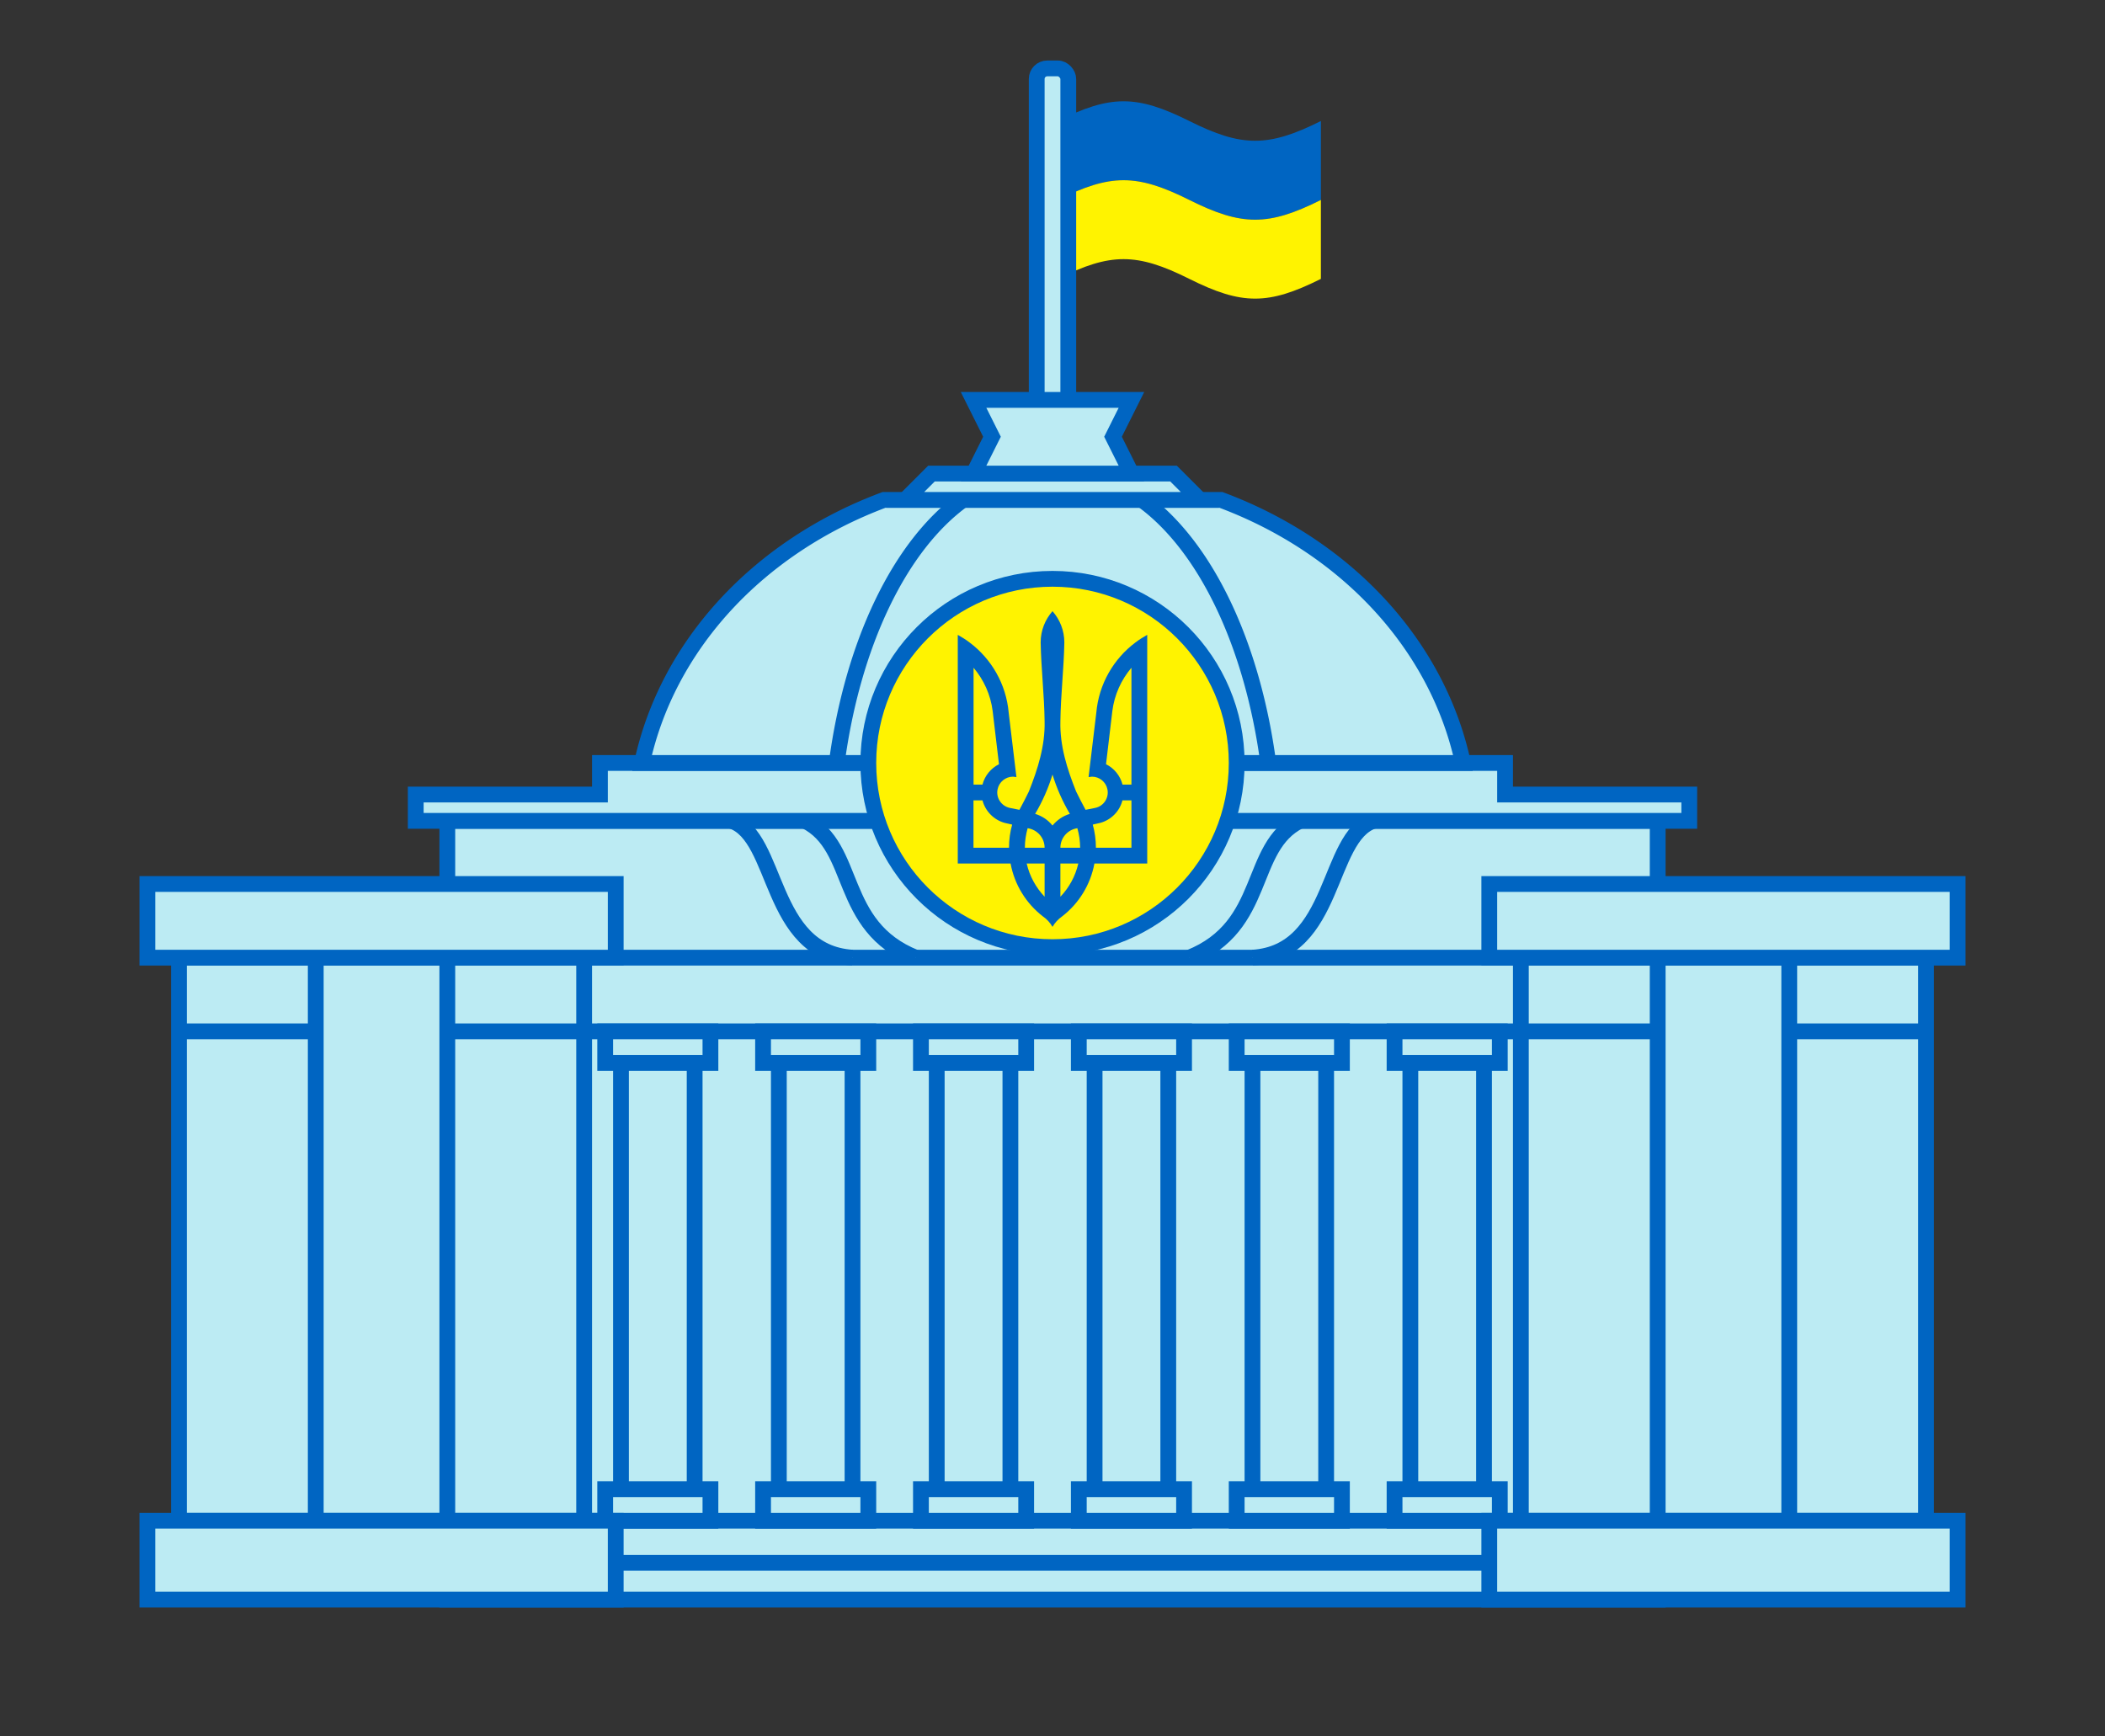 <?xml version="1.0" encoding="UTF-8" standalone="no"?>
<svg version="1.1" width="400" height="330" 
	xmlns="http://www.w3.org/2000/svg" 
	xmlns:xlink="http://www.w3.org/1999/xlink">

<rect width="100%" height="100%" fill="#333333" stroke="none"/>

<!--small flag on top-->
<path fill="#0065c2" d="m 201,23 c 10,-5 15,-5 25,0 c 10,5 15,5 25,0 v15 
	c -10,5 -15,5 -25,0 c -10,-5 -15,-5 -25,0 v-15 z"/>
<path fill="#fff300" d="m 201,38 c 10,-5 15,-5 25,0 c 10,5 15,5 25,0 v15 
	c -10,5 -15,5 -25,0 c -10,-5 -15,-5 -25,0 v-15 z"/>



<!--building-->
<g style="fill:#bcebf3;stroke:#0065c2;stroke-width:3px">

  <!--center-->
<rect x="85" y="156" width="230" height="148"/>
<path d="m 79,156 v-5 h35 v-6 h 172 v6 h 35 v5 h-242 z"/>
<path fill="none" d="M 85,182 h 230 M 85,196 h 230 M 85,289 h 230 M 85,297 h 230"/>

<path d="M 162,182 c -16,-1 -14,-23 -23,-26 	M 174,182 c -15,-6 -11,-21 -21,-26
	 M 238,182 c 16,-1 14,-23 23,-26 	M 226,182 c 15,-6 11,-21 21,-26"/>

  <!--columns-->
<g id="column">
	<rect x="205" y="196" width="20" height="6"/>
	<rect x="205" y="283" width="20" height="6"/>
	<rect x="208" y="202" width="14" height="81"/>
</g>
<use xlink:href="#column" transform="translate(-30,0)"/>
<use xlink:href="#column" transform="translate(-60,0)"/>
<use xlink:href="#column" transform="translate(-90,0)"/>
<use xlink:href="#column" transform="translate(30,0)"/>
<use xlink:href="#column" transform="translate(60,0)"/>

  <!--sides-->
<g id="building_left_part">
	<rect x="34" y="182" width="77" height="107"/>
	<path fill="none" d="M 60,182 v 107 M 85,182 v 107 M 34,196 h 26 M 111,196 h -26"/>

	<rect x="28" y="168" width="89" height="14"/>
	<rect x="28" y="289" width="89" height="15"/>
</g>
<use xlink:href="#building_left_part" transform="scale(-1,1) translate(-400,0)"/>

  <!--top-->
<rect x="197" y="13" width="6" height="70" rx="2" ry="2"/>
<path d="m 122,145 a78,68,0,0,1,46,-50 h64 a78,68,0,0,1,46,50 h-156 z"/>
<path fill="none" d="M 159,145 a40,72,0,0,1,24,-50 M 241,145 a40,72,0,0,0,-24,-50"/>
<path d="m 172,95 l5,-5 h46 l5,5 h-56 z"/>
<path d="m 185,90 l3.5,-7 l-3.5,-7 h30 l-3.5,7 l3.5,7 h-30 z"/>

  <!--central circle-->
<circle fill="#fff300" cx="200" cy="145" r="35"/>

</g>



<!--trident-->
<g transform="translate(181.85,116)">
<path fill="#0065c2" transform="scale(0.15)" d="
	m 121,1 c -9.3,10.6 -15,24.4 -15,39.6 c 0.6,33.4 4.6,66.7 5,100 c 0.7,31.1 -8.6,60.3 -19.9,88.8 
		c -3.8,7.9 -7.9,15.6 -12,23.3 l -12,-2.4 c -10.8,-2.2 -17.9,-12.7 -15.7,-23.5 
		c 1.9,-9.5 10.2,-16.1 19.5,-16.1 l 4.4 0.5 l -9.8,-81.6 
		c -3.2,-36.3 -21.9,-68.2 -49.5,-88.9 c -4.7,-3.6 -9.8,-6.8 -15,-9.7 v 289.7 h 66.9 
		c 5,27.1 19.9,50.8 40.9,67 c 5,3.4 9.2,8 12.2,13.3 c 3,-5.3 7.2,-9.8 12.2,-13.3 
		c 21,-16.2 35.9,-39.9 40.9,-67 h 66.9 v -289.7 
		c -5.2,2.9 -10.3,6.1 -15,9.7 c -27.6,20.7 -46.3,52.6 -49.5,88.9 l -9.8,81.6 l 4.4,-0.5 
		c 9.3,0 17.6,6.6 19.5,16.1 c 2.2,10.8 -4.9,21.4 -15.7,23.5 l -12,2.4 
		c -4.1,-7.7 -8.2,-15.4 -12,-23.3 c -11.4,-28.5 -20.7,-57.7 -19.9,-88.8 
		c 0.4,-33.4 4.4,-66.7 5,-100 c 0,-15.2 -5.7,-29 -15,-39.6 z 
	m -100,71.7 c 12.9,15.2 21.6,34.1 24.2,54.9 l 8,67.3 c -10.2,5.1 -18,14.5 -20.9,25.8 h -11.3 v -148 z 
	m 200,0 v 148 h -11.3 c -2.9,-11.3 -10.7,-20.7 -20.9,-25.8 l 8,-67.3 c 2.6,-20.8 11.3,-39.7 24.2,-54.9 z 
	m -100,135.3 c 5.4,17.6 12.8,34.3 22,49.8 c -8.7,2.6 -16.3,7.8 -22,14.8 
		c -5.6,-7 -13.2,-12.1 -22,-14.8 c 9.2,-15.5 16.6,-32.2 22,-49.8 z 
	m -100,32.7 h 11.3 c 3.6,13.8 14.4,24.7 28,28.5 l 9.6,2.2 c -2.6,9.3 -4,19.1 -4,29.3 h -45 v -60 z 
	m 188.7,0 h 11.3 v 60 h -45 c 0,-10.1 -1.4,-20 -4,-29.3 l 9.6,-2.2 c 13.7,-3.8 24.5,-14.7 28,-28.5 z 
	m -120.2,35.3 c 12.1,1.7 21.5,12.1 21.5,24.7 h -25 c 0,-8.6 1.3,-16.8 3.5,-24.7 z 
	m 63,0 c 2.2,7.8 3.5,16.1 3.5,24.7 h -25 c 0,-12.6 9.4,-23 21.5,-24.7 z 
	m -64.2,44.7 h 22.7 v 42.1 c -11,-11.6 -19,-26 -22.7,-42.1 z 
	m 42.7,0 h 22.7 c -3.7,16.1 -11.7,30.6 -22.7,42.1 v -42.1 z"/>
</g>

</svg>